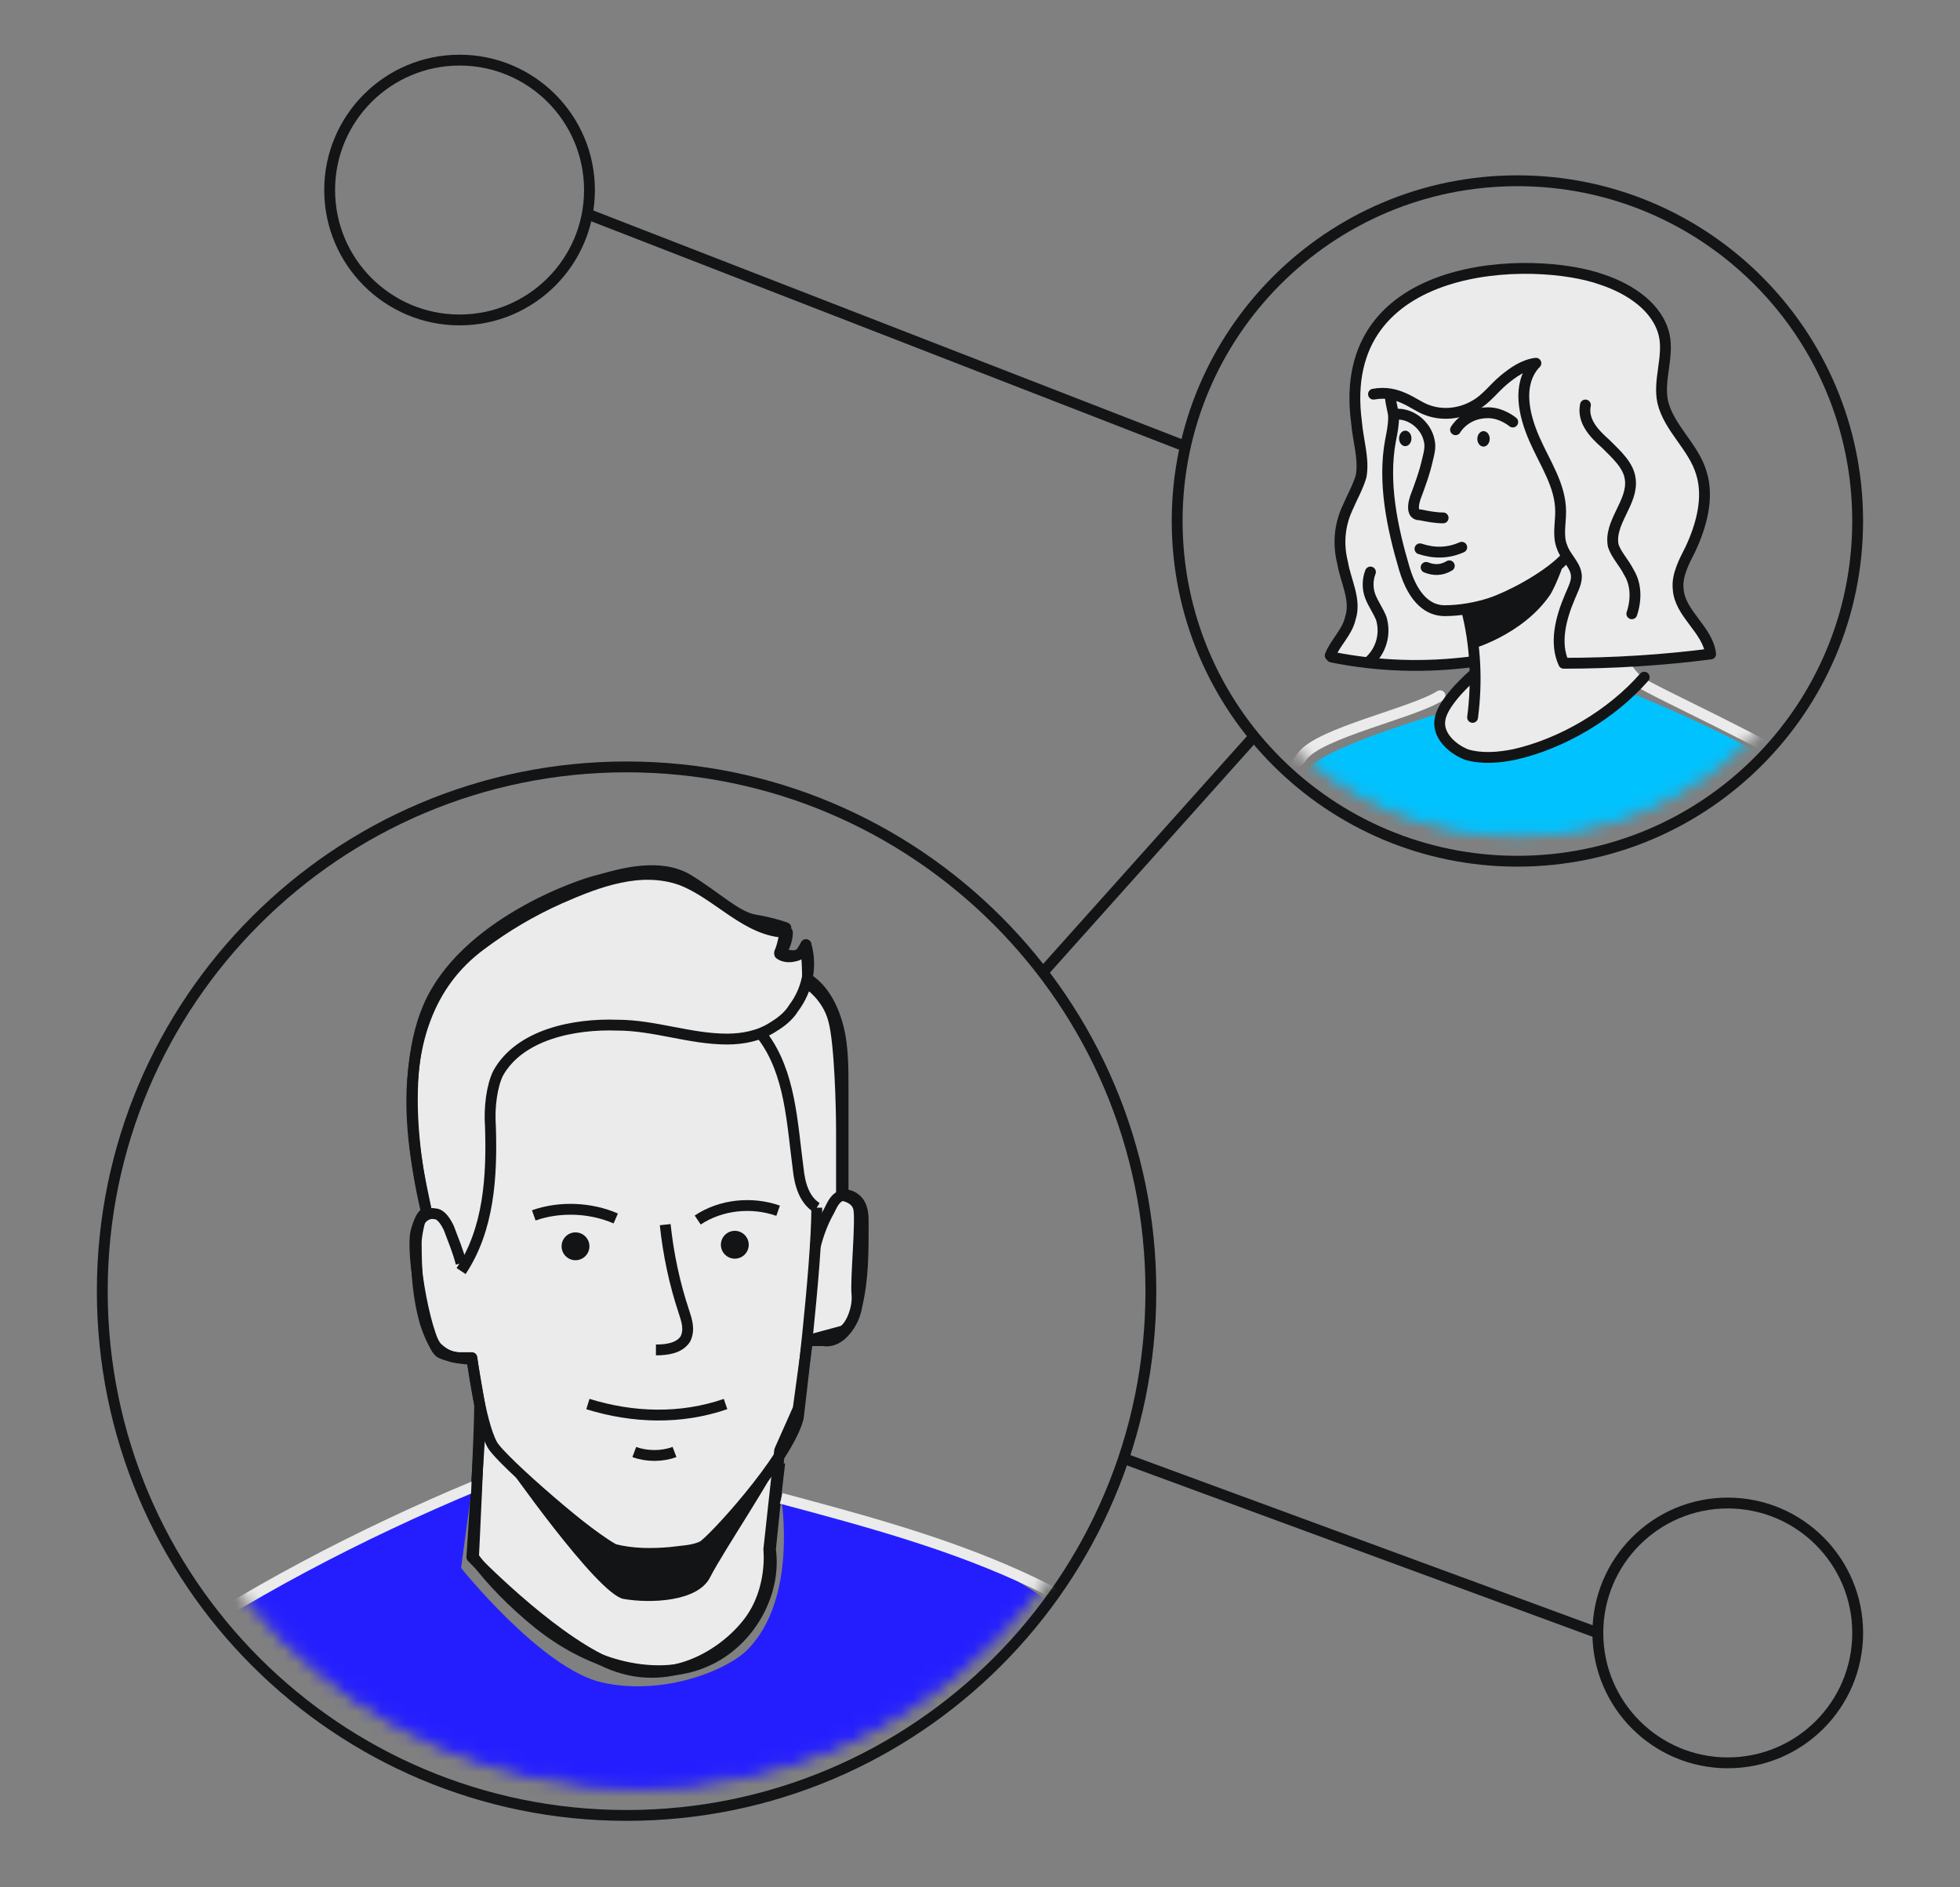<?xml version="1.0" encoding="UTF-8"?> <svg xmlns="http://www.w3.org/2000/svg" width="162" height="156" viewBox="0 0 162 156" fill="none"><rect x="0" y="0" width="162" height="156" fill="#808080" stroke="none"/><path d="M51.788 150.058C75.721 150.058 95.123 130.656 95.123 106.723C95.123 82.79 75.721 63.389 51.788 63.389C27.855 63.389 8.454 82.79 8.454 106.723C8.454 130.656 27.855 150.058 51.788 150.058Z" stroke="#131415" stroke-width="0.896" stroke-miterlimit="10" stroke-linejoin="round"></path><mask id="mask0_4008_2550" style="mask-type:luminance" maskUnits="userSpaceOnUse" x="11" y="64" width="84" height="84"><path d="M93.909 106.339C93.909 129.037 75.509 147.436 52.812 147.436C30.115 147.436 11.715 129.037 11.715 106.339C11.715 83.642 30.115 65.242 52.812 65.242C75.509 65.242 93.909 83.642 93.909 106.339Z" fill="white" stroke="white" stroke-width="0.896"></path></mask><g mask="url(#mask0_4008_2550)"><path d="M114.296 188.151C113.274 188.023 107.649 188.151 105.732 186.489C103.814 184.827 102.92 182.143 102.536 180.864C102.025 179.586 97.039 162.84 96.017 159.133C94.994 155.426 89.625 136.763 88.347 134.206C87.069 131.65 79.654 128.326 76.97 127.431C74.286 126.537 64.571 123.852 64.571 123.852C64.571 123.852 65.977 132.161 61.758 136.379C60.096 138.041 54.855 140.214 49.742 139.064C44.757 137.913 38.11 129.604 38.11 129.604L39.005 122.957L37.343 123.596C37.343 123.596 34.275 125.003 21.747 131.394C9.22 137.786 10.243 141.237 9.859 142.643C9.476 144.049 10.243 159.517 10.882 167.187C11.521 174.729 15.356 198.761 15.356 198.761L28.395 198.249L32.357 203.491C32.357 203.491 33.124 203.874 46.035 205.919C58.946 207.965 81.572 201.445 81.572 201.445C81.572 201.445 81.7 202.468 81.572 199.016C81.444 195.565 85.407 191.602 85.407 191.602C86.046 190.835 86.43 190.835 86.43 190.835L102.92 190.196L111.612 192.881L112.635 193.52C111.995 189.94 116.725 188.279 116.725 188.279C116.725 188.279 115.319 188.279 114.296 188.151ZM77.609 189.046L80.166 175.368L86.046 190.835L77.609 189.046Z" fill="#241EFF"></path><path d="M39.001 128.71L39.768 116.821L39.001 112.347C39.001 112.347 37.595 112.347 36.444 111.836C35.294 111.325 33.888 103.527 34.399 101.737C34.91 99.948 35.294 100.331 35.294 100.331C35.294 100.331 32.481 89.977 35.421 83.202C38.361 76.427 47.821 73.103 49.611 72.72C51.4 72.209 54.596 71.314 56.897 72.72C59.198 74.126 60.86 75.788 62.394 76.043C63.928 76.299 64.95 76.683 64.95 76.683C64.95 76.683 64.822 77.45 64.695 77.961C64.567 78.472 64.439 78.728 64.439 78.728C64.439 78.728 65.589 79.239 66.101 78.856C66.612 78.472 66.612 78.089 66.612 78.089C66.612 78.089 66.74 79.878 66.74 80.39C66.74 80.773 66.74 81.284 66.74 81.284C66.74 81.284 68.402 82.307 68.913 84.352C69.424 86.27 69.552 91.639 69.552 93.428C69.552 95.218 69.552 98.797 69.552 98.797C69.552 98.797 70.703 98.925 70.958 99.82C71.214 100.715 70.703 105.7 70.83 106.978C70.958 108.257 70.191 109.918 69.552 110.046C69.041 110.174 66.74 110.813 66.74 110.813L65.973 116.438L64.439 119.889L63.544 128.07C63.544 128.07 63.928 131.394 61.882 134.078C59.837 136.763 55.235 139.703 50.122 137.402C45.136 135.101 39.001 128.71 39.001 128.71Z" fill="#EBEBEB" stroke="#131415" stroke-width="0.896" stroke-miterlimit="10" stroke-linejoin="round"></path><path d="M64.191 120.912C64.447 121.295 59.717 128.326 58.695 130.371C57.672 132.417 53.709 132.544 51.536 132.161C49.363 131.777 41.693 120.784 41.693 120.784C41.693 120.784 47.446 125.13 47.701 125.386C48.085 125.641 50.769 127.815 52.047 128.198C53.326 128.454 57.928 127.815 57.928 127.815C57.928 127.815 59.589 126.536 60.356 125.897C61.123 125.258 64.191 120.912 64.191 120.912Z" fill="#131415"></path><path d="M63.034 85.631C65.335 88.698 65.462 92.789 65.974 96.624C66.102 97.902 66.485 99.181 67.508 99.82" stroke="#131415" stroke-width="0.896" stroke-miterlimit="10" stroke-linejoin="round"></path><path d="M35.298 100.459C35.043 98.286 30.696 84.736 39.772 78.089C41.818 76.555 43.991 75.276 46.292 74.254C49.487 72.847 52.939 71.569 56.262 72.72C59.33 73.87 61.759 77.066 65.083 77.066C65.083 77.705 64.827 78.344 64.444 78.856C64.955 79.239 65.85 79.111 66.233 78.728L66.617 78.089C67.128 79.878 66.745 81.796 65.594 83.33C65.21 83.969 64.571 84.48 63.932 84.864C62.782 85.631 61.376 85.886 60.097 85.886C57.029 85.886 54.089 84.736 51.021 84.736C47.442 84.608 42.968 85.503 41.178 88.698C40.667 89.721 40.411 91.511 40.539 93.173C40.667 97.263 40.411 101.609 38.111 105.061" stroke="#131415" stroke-width="0.896" stroke-miterlimit="10" stroke-linejoin="round"></path><path d="M38.11 104.422C37.854 103.399 37.471 102.504 37.087 101.482C36.832 100.97 36.448 100.331 35.937 100.331C35.425 100.203 34.786 100.587 34.658 101.098C34.531 101.609 34.403 102.249 34.403 102.76C34.403 105.061 34.531 107.234 35.17 109.407C35.425 110.174 35.681 110.813 36.065 111.325C36.576 111.836 37.215 112.219 37.982 112.219H39.005C39.005 112.219 39.644 117.46 40.666 119.378C41.306 120.656 49.487 127.687 50.765 128.07C52.299 128.454 53.833 128.454 55.367 128.326C56.262 128.198 57.284 128.198 58.051 127.815C58.691 127.559 65.082 120.656 65.977 117.205C65.977 117.205 67.511 104.805 67.511 99.82" stroke="#131415" stroke-width="0.896" stroke-miterlimit="10" stroke-linejoin="round"></path><path d="M59.969 116.054C56.262 117.333 52.299 117.205 48.592 116.054" stroke="#131415" stroke-width="0.896" stroke-miterlimit="10" stroke-linejoin="round"></path><path d="M54.982 101.226C55.237 103.655 55.749 106.083 56.516 108.384C56.771 109.151 57.027 109.918 56.643 110.685C56.132 111.452 55.109 111.58 54.215 111.58" stroke="#131415" stroke-width="0.896" stroke-miterlimit="10" stroke-linejoin="round"></path><path d="M60.734 104.038C61.37 104.038 61.885 103.523 61.885 102.888C61.885 102.252 61.37 101.737 60.734 101.737C60.099 101.737 59.584 102.252 59.584 102.888C59.584 103.523 60.099 104.038 60.734 104.038Z" fill="#131415"></path><path d="M47.567 104.166C48.203 104.166 48.718 103.651 48.718 103.015C48.718 102.38 48.203 101.865 47.567 101.865C46.932 101.865 46.417 102.38 46.417 103.015C46.417 103.651 46.932 104.166 47.567 104.166Z" fill="#131415"></path><path d="M50.893 100.715C48.848 99.82 46.291 99.692 44.118 100.459" stroke="#131415" stroke-width="0.896" stroke-miterlimit="10" stroke-linejoin="round"></path><path d="M64.314 100.076C62.141 99.309 59.584 99.564 57.667 100.843" stroke="#131415" stroke-width="0.896" stroke-miterlimit="10" stroke-linejoin="round"></path><path d="M67.384 103.016C67.64 101.993 68.023 100.97 68.535 100.076C68.79 99.564 69.046 98.925 69.685 98.797C70.196 98.669 70.836 99.053 71.091 99.564C71.347 100.076 71.347 100.587 71.347 101.226C71.347 103.527 71.347 105.7 70.836 107.873C70.708 108.64 70.452 109.279 69.941 109.918C69.429 110.558 68.79 110.941 68.023 110.813H67.001" stroke="#131415" stroke-width="0.896" stroke-miterlimit="10" stroke-linejoin="round"></path><path d="M66.742 80.901C68.148 81.796 68.915 83.457 69.299 84.992C69.682 86.525 69.682 88.315 69.682 89.977C69.682 92.917 69.682 95.857 69.682 98.797" stroke="#131415" stroke-width="0.896" stroke-miterlimit="10" stroke-linejoin="round"></path><path d="M52.426 120.017C53.449 120.401 54.727 120.401 55.75 120.017" stroke="#131415" stroke-width="0.896" stroke-miterlimit="10" stroke-linejoin="round"></path><path d="M39.263 122.829C30.059 126.664 19.833 131.905 11.652 137.786C10.501 138.552 9.479 139.447 8.712 140.598C7.433 142.899 8.2 145.839 8.967 148.395C14.336 166.164 19.833 184.06 29.292 199.911C30.059 201.189 30.826 202.468 32.105 203.235C33.255 204.002 34.789 204.385 36.195 204.641C51.79 207.453 67.258 206.686 82.47 202.212" stroke="#EBEBEB" stroke-width="0.896" stroke-miterlimit="10" stroke-linejoin="round"></path><path d="M29.292 143.794C34.66 156.577 39.902 169.36 45.27 182.143C43.353 182.143 41.563 183.293 40.285 184.827C39.007 186.361 38.24 188.151 37.473 189.941" stroke="#EBEBEB" stroke-width="0.896" stroke-miterlimit="10" stroke-linejoin="round"></path><path d="M8.07 143.154C7.814 150.952 8.326 159.772 9.093 167.442C9.732 173.961 10.499 180.481 11.394 187.128C11.905 191.219 12.8 196.843 13.056 198.121" stroke="#EBEBEB" stroke-width="0.896" stroke-miterlimit="10" stroke-linejoin="round"></path><path d="M39.648 116.054C39.648 118.355 39.136 128.709 39.136 128.709C40.67 130.755 42.46 132.544 44.505 134.206C46.423 135.74 48.724 137.018 51.152 137.658C53.581 138.297 56.266 138.297 58.439 137.274C61.89 135.74 64.191 131.777 63.68 128.07C63.68 128.07 64.191 122.957 64.447 120.912" stroke="#131415" stroke-width="0.896" stroke-miterlimit="10" stroke-linejoin="round"></path><path d="M64.573 123.852C71.731 125.769 78.89 127.687 85.537 130.882C87.071 131.649 88.605 132.416 89.628 133.823C90.65 134.973 91.162 136.507 91.673 138.041C96.53 152.869 99.343 168.465 104.967 183.037C105.606 184.699 106.373 186.489 107.907 187.256C108.802 187.767 109.953 187.895 110.975 187.895C113.787 188.151 116.983 188.406 119.668 188.534" stroke="#EBEBEB" stroke-width="0.896" stroke-miterlimit="10" stroke-linejoin="round"></path><path d="M84.513 144.688C82.979 159.645 77.865 187.128 77.482 188.918" stroke="#EBEBEB" stroke-width="0.896" stroke-miterlimit="10" stroke-linejoin="round"></path></g><path d="M125.418 71.186C140.95 71.186 153.541 58.595 153.541 43.063C153.541 27.532 140.95 14.941 125.418 14.941C109.887 14.941 97.296 27.532 97.296 43.063C97.296 58.595 109.887 71.186 125.418 71.186Z" stroke="#131415" stroke-width="0.896" stroke-miterlimit="10" stroke-linejoin="round"></path><path d="M86.181 80.39L103.566 60.96" stroke="#131415" stroke-width="0.896" stroke-miterlimit="10" stroke-linejoin="round"></path><path d="M98.059 36.928L48.717 17.753" stroke="#131415" stroke-width="0.896" stroke-miterlimit="10" stroke-linejoin="round"></path><path d="M37.984 26.446C43.915 26.446 48.722 21.638 48.722 15.708C48.722 9.778 43.915 4.97 37.984 4.97C32.054 4.97 27.247 9.778 27.247 15.708C27.247 21.638 32.054 26.446 37.984 26.446Z" stroke="#131415" stroke-width="0.896" stroke-miterlimit="10" stroke-linejoin="round"></path><path d="M142.805 145.711C148.735 145.711 153.543 140.904 153.543 134.974C153.543 129.043 148.735 124.236 142.805 124.236C136.875 124.236 132.067 129.043 132.067 134.974C132.067 140.904 136.875 145.711 142.805 145.711Z" stroke="#131415" stroke-width="0.896" stroke-miterlimit="10" stroke-linejoin="round"></path><path d="M132.065 134.974L92.821 120.529" stroke="#131415" stroke-width="0.896" stroke-miterlimit="10" stroke-linejoin="round"></path><mask id="mask1_4008_2550" style="mask-type:luminance" maskUnits="userSpaceOnUse" x="98" y="14" width="55" height="56"><path d="M152.067 42.041C152.067 56.76 140.134 68.693 125.414 68.693C110.695 68.693 98.762 56.76 98.762 42.041C98.762 27.321 110.695 15.389 125.414 15.389C140.134 15.389 152.067 27.321 152.067 42.041Z" fill="white" stroke="white" stroke-width="0.896"></path></mask><g mask="url(#mask1_4008_2550)"><path d="M134.494 54.568L141.397 54.057C141.397 54.057 140.758 52.523 140.119 51.5C139.48 50.477 138.713 49.455 138.713 48.688C138.713 47.921 140.758 43.063 140.886 41.913C141.014 40.762 140.886 38.717 139.991 37.439C139.096 36.16 137.69 34.371 137.562 33.22C137.434 32.07 138.074 28.618 137.307 26.701C136.412 24.784 133.216 23.122 129.509 22.355C125.802 21.715 120.433 22.738 118.899 23.377C117.365 24.017 114.041 26.317 113.402 27.851C112.763 29.385 112.124 31.558 112.124 32.837C112.124 34.115 112.763 36.672 112.763 38.078C112.635 39.356 111.741 40.89 111.357 42.552C110.974 44.086 110.718 45.236 111.101 46.642C111.485 48.049 112.124 49.583 111.868 50.605C111.613 51.628 110.079 54.312 110.079 54.312C110.079 54.312 113.786 55.335 116.087 55.207C118.388 55.079 121.967 54.824 121.967 54.824L121.711 55.846C121.711 55.846 118.899 58.403 119.155 59.298C119.41 60.193 119.794 63.772 126.058 62.238C132.321 60.704 135.645 56.358 135.645 56.358L134.494 54.568Z" fill="#EBEBEB"></path><path d="M104.706 70.802C104.578 70.163 106.751 65.178 108.157 63.516C109.436 61.982 115.827 59.937 119.151 58.914C119.151 58.914 118.895 62.366 122.219 62.621C125.542 62.877 128.994 60.959 130.272 60.576C132.189 59.937 134.746 57.252 134.746 57.252C134.746 57.252 146.506 61.982 149.446 65.05C151.62 67.351 151.62 70.675 151.62 70.675L104.706 70.802Z" fill="#00C2FF"></path><path d="M121.071 50.349L121.582 53.673C121.582 53.673 125.8 52.523 128.101 49.199C128.613 48.432 129.635 45.748 129.252 46.131C126.567 49.071 121.071 50.349 121.071 50.349Z" fill="#131415"></path><path d="M114.929 32.837C114.929 33.348 115.185 33.987 115.185 34.498C115.185 35.138 115.057 35.777 114.929 36.416C114.29 39.867 115.057 43.574 116.08 47.026C116.847 49.583 118.125 50.477 119.403 50.477C120.682 50.477 122.088 50.222 123.238 49.838C124.772 49.327 127.712 47.793 129.246 46.259" stroke="#131415" stroke-width="0.896" stroke-miterlimit="10" stroke-linecap="round" stroke-linejoin="round"></path><path d="M121.204 50.349C121.971 53.289 122.098 56.357 121.715 59.297" stroke="#131415" stroke-width="0.896" stroke-miterlimit="10" stroke-linecap="round" stroke-linejoin="round"></path><path d="M134.235 54.696C134.363 55.207 135.13 56.102 135.513 56.358C136.792 57.252 146.762 61.727 149.319 63.772C152.259 66.073 152.387 68.885 152.515 70.547" stroke="#EBEBEB" stroke-width="0.896" stroke-miterlimit="10" stroke-linecap="round" stroke-linejoin="round"></path><path d="M119.024 57.508C116.851 58.914 109.054 60.576 107.648 62.493C105.091 65.689 104.068 69.396 103.813 70.802" stroke="#EBEBEB" stroke-width="0.896" stroke-miterlimit="10" stroke-linecap="round" stroke-linejoin="round"></path><path d="M135.901 55.974C133.217 59.042 129.126 61.471 125.163 62.366C123.885 62.621 122.479 62.749 121.201 62.366C119.922 61.854 118.772 60.704 119.027 59.426C119.283 57.892 121.84 55.718 121.84 55.718" stroke="#131415" stroke-width="0.896" stroke-miterlimit="10" stroke-linecap="round" stroke-linejoin="round"></path><path d="M123.129 36.279C123.131 35.926 122.904 35.638 122.622 35.636C122.339 35.635 122.109 35.919 122.106 36.272C122.104 36.625 122.331 36.913 122.613 36.915C122.896 36.917 123.126 36.632 123.129 36.279Z" fill="#131415"></path><path d="M116.661 36.241C116.663 35.888 116.436 35.6 116.154 35.598C115.872 35.596 115.641 35.881 115.638 36.234C115.636 36.587 115.863 36.875 116.145 36.877C116.428 36.879 116.659 36.594 116.661 36.241Z" fill="#131415"></path><path d="M126.819 30.152C125.413 31.814 125.924 34.243 126.819 36.288C127.713 38.333 128.992 40.123 128.992 42.296C128.992 43.319 128.736 44.341 129.12 45.236C129.375 46.003 130.142 46.642 130.27 47.409C130.398 48.048 130.014 48.688 129.759 49.327C128.992 51.116 128.48 53.162 129.247 54.823C133.338 54.823 137.429 54.568 141.391 54.056C141.136 52.011 138.835 50.733 138.707 48.688C138.579 47.537 139.218 46.387 139.73 45.364C140.624 43.447 141.263 41.145 140.624 39.1C139.985 36.927 137.94 35.393 137.429 33.22C137.045 31.43 137.94 29.513 137.556 27.723C137.045 25.422 134.744 23.888 132.443 23.121C126.819 21.076 110.329 21.332 112.118 34.882C112.246 36.416 112.757 37.95 112.502 39.356C112.246 40.251 111.735 41.145 111.351 42.04C110.712 43.447 110.584 44.98 110.968 46.514C111.223 48.048 112.118 49.582 111.607 51.116C111.351 52.267 110.329 53.162 109.945 54.184" stroke="#131415" stroke-width="0.896" stroke-miterlimit="10" stroke-linecap="round" stroke-linejoin="round"></path><path d="M110.072 54.312C113.907 55.079 117.742 55.207 121.704 54.696" stroke="#131415" stroke-width="0.896" stroke-miterlimit="10" stroke-linecap="round" stroke-linejoin="round"></path><path d="M126.946 30.024C125.924 30.152 125.029 30.791 124.262 31.431C123.495 32.07 122.856 32.965 121.961 33.476C120.683 34.243 119.149 34.371 117.87 33.859C116.848 33.476 115.569 32.197 113.524 32.581" stroke="#131415" stroke-width="0.896" stroke-miterlimit="10" stroke-linecap="round" stroke-linejoin="round"></path><path d="M131.04 33.476C130.784 34.754 131.679 35.777 132.702 36.672C133.597 37.566 134.619 38.461 134.747 39.612C135.003 41.529 132.957 43.191 133.341 45.108C133.597 45.875 134.236 46.514 134.619 47.282C135.258 48.304 135.258 49.583 134.875 50.733" stroke="#131415" stroke-width="0.896" stroke-miterlimit="10" stroke-linecap="round" stroke-linejoin="round"></path><path d="M113.144 54.695C114.166 53.801 114.55 52.395 114.166 51.116C113.911 50.477 113.527 49.966 113.271 49.327C113.016 48.687 113.016 47.92 113.271 47.281" stroke="#131415" stroke-width="0.896" stroke-miterlimit="10" stroke-linecap="round" stroke-linejoin="round"></path><path d="M120.304 35.521C120.304 35.521 121.071 34.115 122.989 34.115C124.139 34.115 125.034 34.882 125.034 34.882" stroke="#131415" stroke-width="0.896" stroke-miterlimit="10" stroke-linecap="round" stroke-linejoin="round"></path><path d="M115.316 34.243C116.594 34.115 117.873 35.138 118.128 36.416C118.256 36.927 118.128 37.438 118 37.95C117.745 39.1 117.361 40.123 116.978 41.146C116.85 41.529 116.722 42.168 116.978 42.424C117.106 42.552 117.233 42.552 117.361 42.552C118 42.68 118.64 42.807 119.279 42.807" stroke="#131415" stroke-width="0.896" stroke-miterlimit="10" stroke-linecap="round" stroke-linejoin="round"></path><path d="M117.366 45.364C118.516 45.747 119.667 45.747 120.817 45.236" stroke="#131415" stroke-width="0.896" stroke-miterlimit="10" stroke-linecap="round" stroke-linejoin="round"></path><path d="M117.873 46.898C118.512 47.154 119.151 47.154 119.79 46.77" stroke="#131415" stroke-width="0.896" stroke-miterlimit="10" stroke-linecap="round" stroke-linejoin="round"></path></g></svg> 